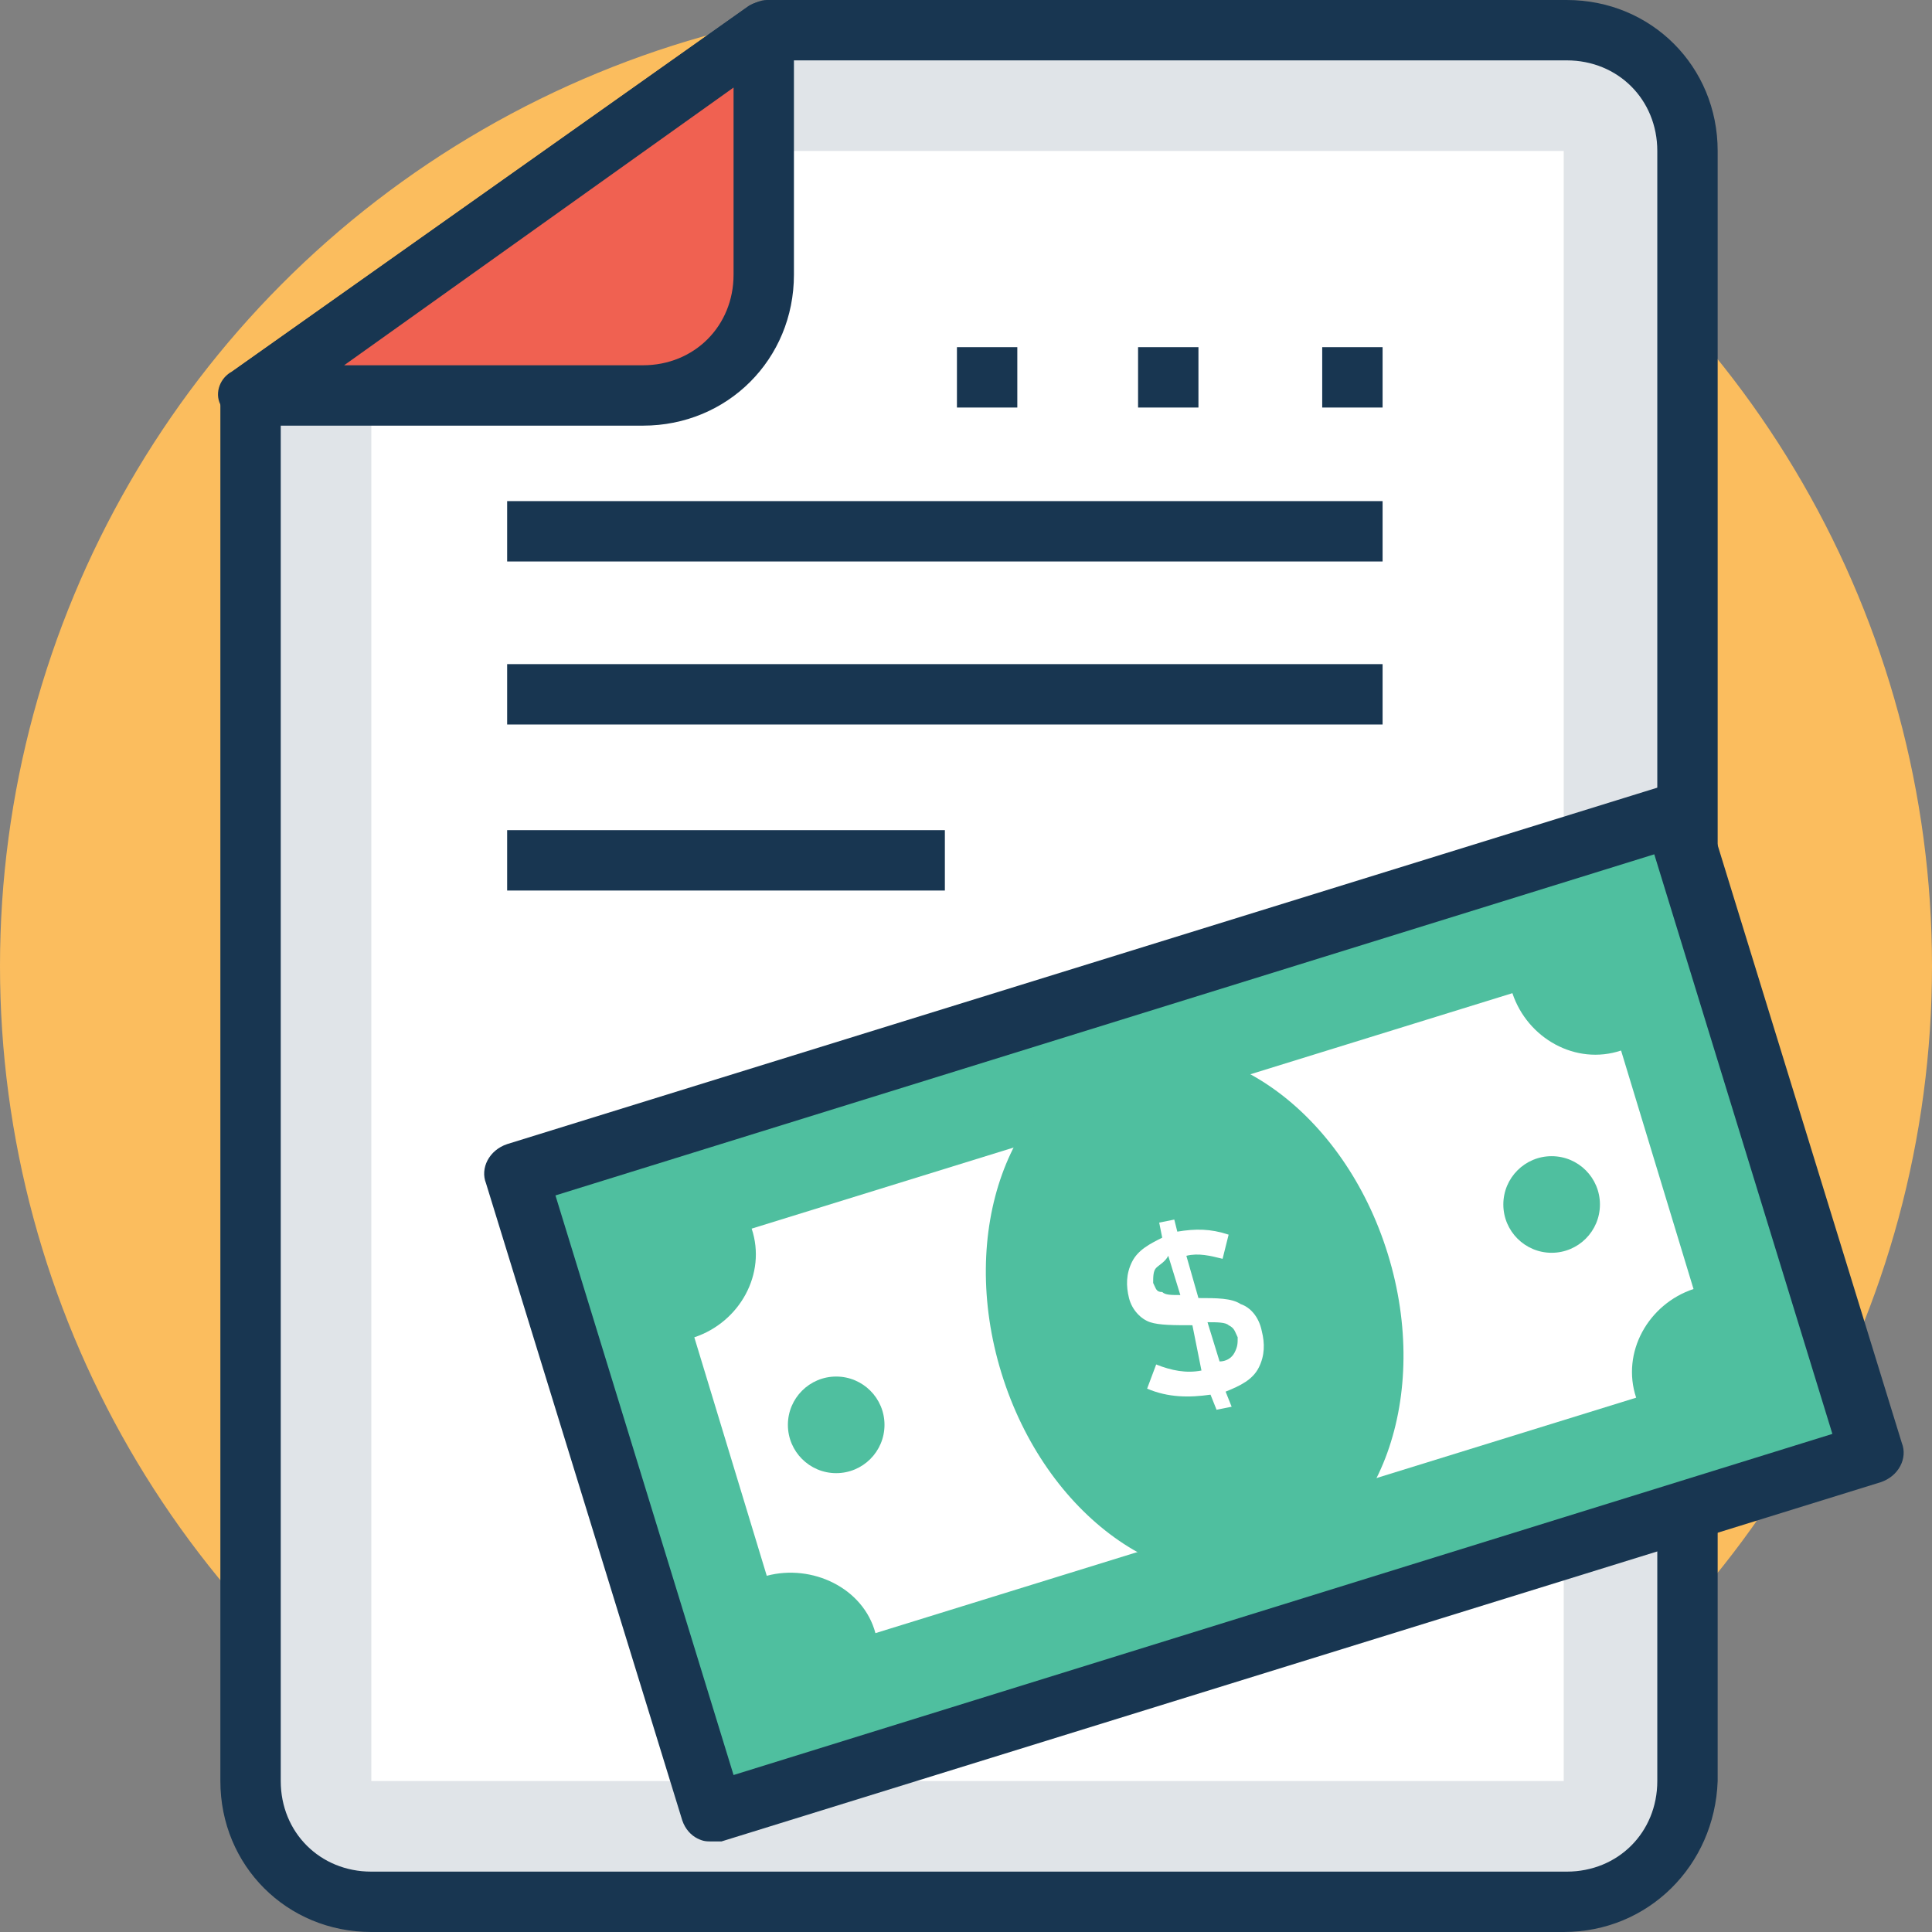 <?xml version="1.0" encoding="iso-8859-1"?>
<!-- Generator: Adobe Illustrator 19.0.0, SVG Export Plug-In . SVG Version: 6.00 Build 0)  -->
<svg version="1.1" id="Capa_1" xmlns="http://www.w3.org/2000/svg" xmlns:xlink="http://www.w3.org/1999/xlink" x="0px" y="0px"
	 viewBox="0 0 504.123 504.123" style="enable-background:new 0 0 504.123 504.123;" xml:space="preserve">
<rect x="0" y="0" width="504.123" height="504.123" fill="#808080" stroke="none"/>
<circle style="fill:#FBBD5E;" cx="252.062" cy="252.062" r="252.062"/>
<path style="fill:#E0E4E8;" d="M96.886,496.246h311.926c17.329,0,31.508-14.178,31.508-31.508V39.385
	c0-17.329-14.178-31.508-31.508-31.508H199.286L65.378,103.188v361.551C65.378,482.068,79.557,496.246,96.886,496.246z"/>
<path style="fill:#183651;" d="M408.025,504.123H96.886c-22.055,0-39.385-17.329-39.385-39.385V103.188
	c0-2.363,1.575-4.726,3.151-6.302L195.348,1.575C196.923,0.788,198.498,0,200.074,0h208.738c22.055,0,39.385,17.329,39.385,39.385
	v425.354C447.409,486.794,430.08,504.123,408.025,504.123z M73.255,107.126v357.612c0,13.391,10.24,23.631,23.631,23.631h311.926
	c13.391,0,23.631-10.24,23.631-23.631V39.385c0-13.391-10.24-23.631-23.631-23.631H202.437L73.255,107.126z"/>
<polygon style="fill:#FFFFFF;" points="408.025,39.385 408.025,464.738 96.886,464.738 96.886,103.188 199.286,39.385 "/>
<rect x="153.606" y="255.899" transform="matrix(-0.955 0.295 -0.295 -0.955 711.19 578.505)" style="fill:#4FBF9F;" width="316.642" height="174.074"/>
<path style="fill:#183651;" d="M185.895,480.492c-1.575,0-2.363,0-3.938-0.788c-1.575-0.788-3.151-2.363-3.938-4.726l-51.2-166.203
	c-1.575-3.938,0.788-8.665,5.514-10.24L434.806,204.8c2.363-0.788,3.938-0.788,6.302,0.788s3.151,2.363,3.938,4.726l51.2,166.203
	c1.575,3.938-0.788,8.665-5.514,10.24l-302.474,93.735C187.471,480.492,186.683,480.492,185.895,480.492z M144.935,311.926
	l46.474,151.237l286.72-89.009l-46.474-151.237L144.935,311.926z"/>
<path style="fill:#FFFFFF;" d="M200.074,411.175l-18.905-62.228c11.815-3.938,18.905-16.542,14.966-28.357l198.498-61.44
	c3.938,11.815,16.542,18.905,28.357,14.966l18.905,62.228c-11.815,3.938-18.905,16.542-14.966,28.357l-198.498,61.44
	C225.28,414.326,211.889,408.025,200.074,411.175z"/>
<g>
	
		<ellipse transform="matrix(-0.295 -0.955 0.955 -0.295 76.567 741.601)" style="fill:#4FBF9F;" cx="311.811" cy="342.56" rx="70.102" ry="52.774"/>
	<circle style="fill:#4FBF9F;" cx="404.874" cy="314.289" r="12.603"/>
	<circle style="fill:#4FBF9F;" cx="218.191" cy="371.791" r="12.603"/>
</g>
<path style="fill:#FFFFFF;" d="M317.44,367.852l-1.575-3.938c-5.514,0.788-11.028,0.788-16.542-1.575l2.363-6.302
	c3.938,1.575,7.877,2.363,11.815,1.575l-2.363-11.815c-4.726,0-8.665,0-11.028-0.788c-2.363-0.788-4.726-3.151-5.514-6.302
	c-0.788-3.151-0.788-6.302,0.788-9.452c1.575-3.151,4.726-4.726,7.877-6.302l-0.788-3.939l3.938-0.788l0.788,3.151
	c4.726-0.788,8.665-0.788,13.391,0.788l-1.575,6.302c-3.151-0.788-6.302-1.575-9.452-0.788l3.151,11.028l0,0
	c4.726,0,8.665,0,11.028,1.575c2.363,0.788,4.726,3.151,5.514,7.089c0.788,3.151,0.788,6.302-0.788,9.452
	c-1.575,3.151-4.726,4.726-8.665,6.302l1.575,3.938L317.44,367.852z M301.686,330.831c-0.788,0.788-0.788,2.363-0.788,3.938
	c0.788,1.575,0.788,2.363,2.363,2.363c0.788,0.788,2.363,0.788,4.726,0.788l-3.151-10.24
	C304.049,329.255,302.474,330.043,301.686,330.831z M322.166,352.886c0.788-1.575,0.788-2.363,0.788-3.938
	c-0.788-1.575-0.788-2.363-2.363-3.151c-0.788-0.788-3.151-0.788-5.514-0.788l3.151,10.24
	C319.803,355.249,321.378,354.462,322.166,352.886z"/>
<path style="fill:#F06151;" d="M199.286,7.877L65.378,103.188h103.188c17.329,0,31.508-14.178,31.508-31.508L199.286,7.877z"/>
<g>
	<path style="fill:#183651;" d="M167.778,111.065h-102.4c-3.151,0-6.302-2.363-7.877-5.514c-1.575-3.151,0-7.089,3.151-8.665
		L195.348,1.575C197.711,0,200.862,0,203.225,0.788c2.363,1.575,3.938,3.938,3.938,7.089V71.68
		C207.163,93.735,189.834,111.065,167.778,111.065z M89.797,95.311h77.982c13.391,0,23.631-10.24,23.631-23.631V22.843
		L89.797,95.311z"/>
	<rect x="249.698" y="90.585" style="fill:#183651;" width="15.754" height="15.754"/>
	<rect x="296.96" y="90.585" style="fill:#183651;" width="15.754" height="15.754"/>
	<rect x="345.009" y="90.585" style="fill:#183651;" width="15.754" height="15.754"/>
	<rect x="132.332" y="130.757" style="fill:#183651;" width="228.431" height="15.754"/>
	<rect x="132.332" y="173.292" style="fill:#183651;" width="228.431" height="15.754"/>
	<rect x="132.332" y="216.615" style="fill:#183651;" width="114.215" height="15.754"/>
</g>
<g>
</g>
<g>
</g>
<g>
</g>
<g>
</g>
<g>
</g>
<g>
</g>
<g>
</g>
<g>
</g>
<g>
</g>
<g>
</g>
<g>
</g>
<g>
</g>
<g>
</g>
<g>
</g>
<g>
</g>
</svg>
